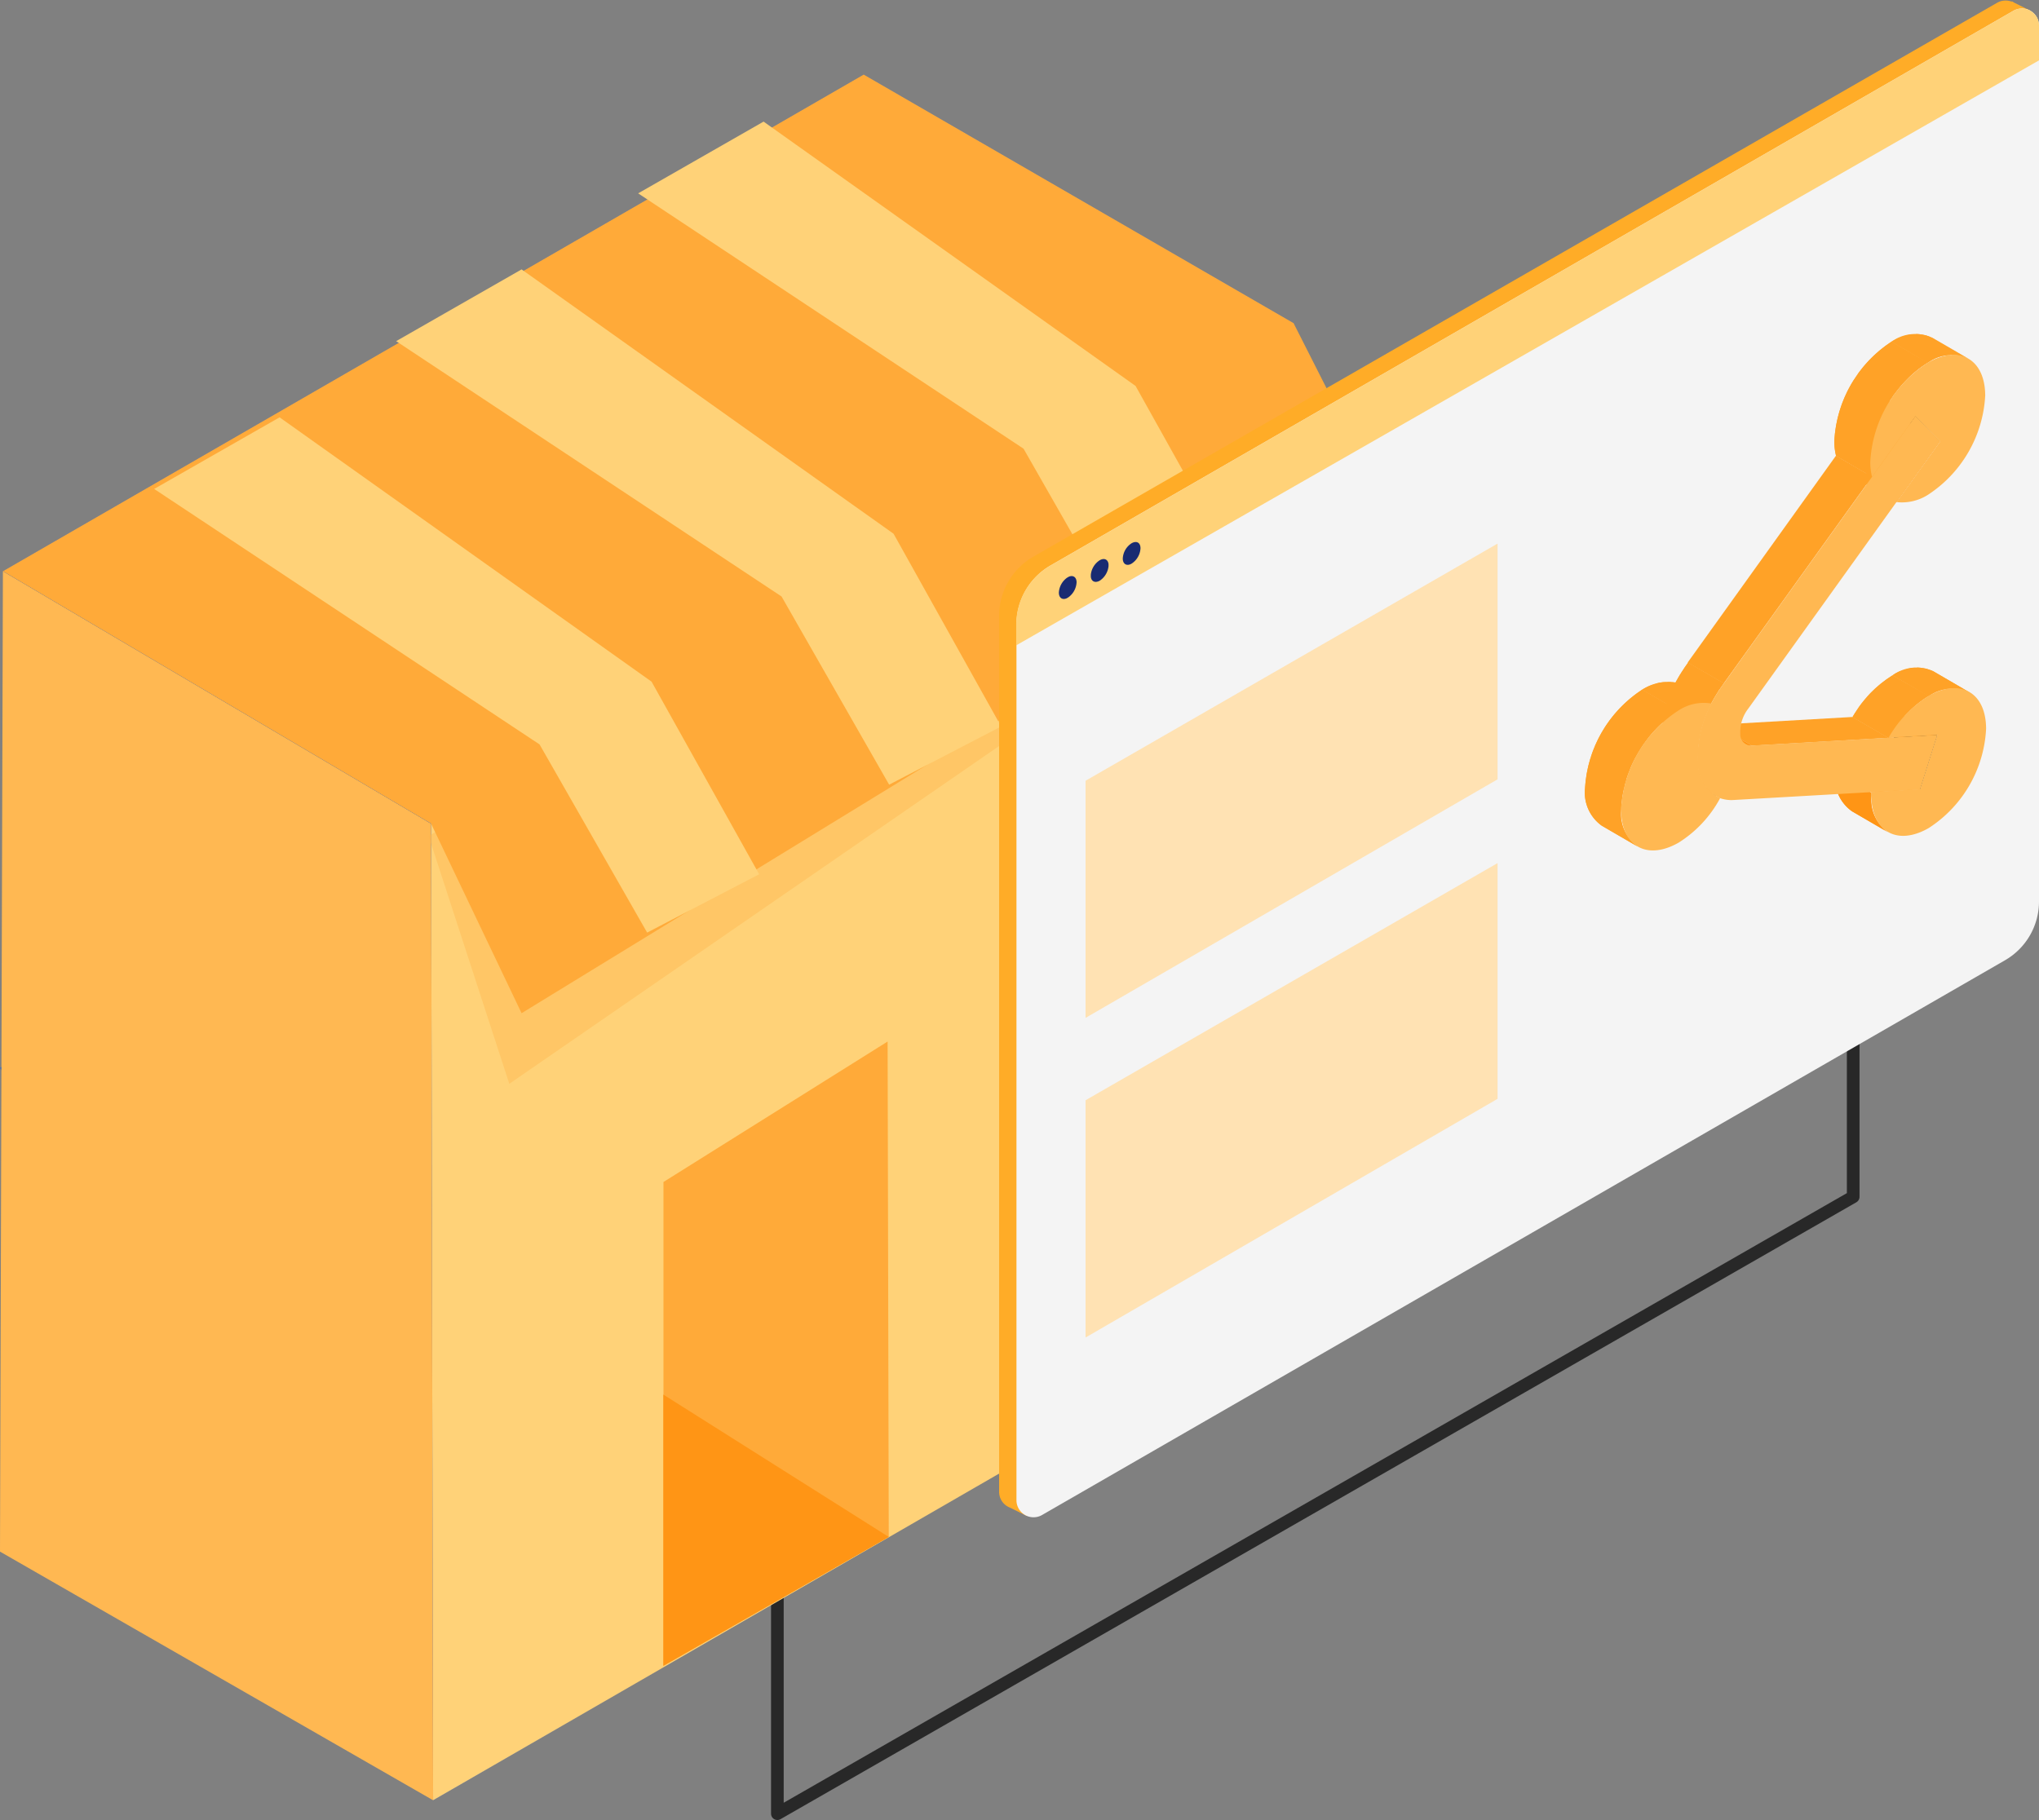 <svg xmlns="http://www.w3.org/2000/svg" viewBox="0 0 161.1 143.83"><rect x="0" y="0" width="161.1" height="143.83" fill="#808080" stroke="none"/><defs><clipPath id="clip-path"><path class="cls-1" d="M83.66 47.64v-1.61l1.4-.81v1.61l-1.4.81z"/></clipPath><clipPath id="clip-path-2"><path class="cls-1" d="M86.19 46.3l-.01-1.62 1.4-.81.01 1.62-1.4.81z"/></clipPath><clipPath id="clip-path-3"><path class="cls-1" d="M88.71 44.95v-1.62l1.4-.81v1.62l-1.4.81z"/></clipPath><clipPath id="clip-path-4"><path class="cls-2" d="M152.75 53.05l2.85 1.66a3.22 3.22 0 00-3.23.31l-2.84-1.65a3.18 3.18 0 013.22-.32z"/></clipPath><clipPath id="clip-path-5"><path class="cls-3" d="M149.17 65.77l-2.85-1.66A3.17 3.17 0 01145 61.2V61l2.85 1.66v.25a3.18 3.18 0 001.32 2.86z"/></clipPath><clipPath id="clip-path-6"><path class="cls-2" d="M149.22 58.31l-2.85-1.65a9.26 9.26 0 013.16-3.29l2.84 1.63a9.32 9.32 0 00-3.15 3.31z"/></clipPath><clipPath id="clip-path-7"><path class="cls-3" d="M137.93 58.83l-2.85-1.65a.82.82 0 00.47.1l2.85 1.65a.82.82 0 01-.47-.1z"/></clipPath><clipPath id="clip-path-8"><path class="cls-1" d="M132.71 61.25l.35.17 2.85 1.65a2.26 2.26 0 01-.35-.17z"/></clipPath><clipPath id="clip-path-9"><path class="cls-2" d="M152.68 26.7l2.84 1.65a3.18 3.18 0 00-3.22.32L149.45 27a3.19 3.19 0 013.23-.3z"/></clipPath><clipPath id="clip-path-10"><path class="cls-2" d="M135.56 62.9l-2.85-1.65a3.18 3.18 0 01-1.39-2.61 9 9 0 011.06-4.7 13.59 13.59 0 011-1.58l2.81 1.64a12.44 12.44 0 00-1 1.59 9 9 0 00-1.06 4.7 3.17 3.17 0 001.43 2.61z"/></clipPath><clipPath id="clip-path-11"><path class="cls-2" d="M147.91 37.67L145.06 36a4.63 4.63 0 01-.13-1.16 10 10 0 014.52-7.84l2.85 1.66a9.94 9.94 0 00-4.53 7.83 4.69 4.69 0 00.14 1.18z"/></clipPath><clipPath id="clip-path-12"><path class="cls-2" d="M129.75 54.5a3.71 3.71 0 012.63-.56l2.85 1.66a3.62 3.62 0 00-2.63.56z"/></clipPath><clipPath id="clip-path-13"><path class="cls-2" d="M125.23 62.33a10 10 0 014.52-7.83l2.85 1.66a9.93 9.93 0 00-4.52 7.84 3.17 3.17 0 001.32 2.91l-2.84-1.65a3.21 3.21 0 01-1.33-2.93z"/></clipPath><style>.cls-1{fill:none}.cls-2{fill:#ffa227}.cls-3{fill:#ff9515}.cls-5{fill:#3c69ba}.cls-6{fill:#ffd278}.cls-7{fill:#ffb852}.cls-9{fill:#ffaa39}.cls-13{isolation:isolate}.cls-15{fill:#192b72}.cls-18{fill:#1a1a1a}</style></defs><g id="Layer_2" data-name="Layer 2"><g id="Layer_1-2" data-name="Layer 1"><path stroke="#282828" stroke-linecap="round" stroke-linejoin="round" fill="none" d="M61.42 98.33v45l85-48.75v-17.5"/><path class="cls-5" d="M68 45.11L0 84.38l34.22 57.89 67.77-39.28L68 45.11z"/><path class="cls-6" d="M34.22 142.27l-.16-77.18 68.14-39.56.01 77.49-67.99 39.25z"/><path class="cls-7" d="M34.06 65.09L.23 45.14 0 122.62l34.22 19.65-.16-77.18z"/><path class="cls-5" d="M.23 45.14L68.24 5.89l33.96 19.64-68.14 39.56L.23 45.14z"/><path fill="#ffb64d" opacity=".42" d="M33.87 66.08l6.37 19.57 61.99-42.76-8.03-14.16-60.33 37.35z"/><path class="cls-9" d="M.23 45.14l33.83 19.95 7.15 14.98 67.63-41.43-6.64-13.11L68.24 5.89.23 45.14z"/><path class="cls-6" d="M51.13 73.7l-8.5-14.87-30.45-20.19 9.91-5.66 29.39 20.89 8.5 15.22-8.85 4.61zm19.12-11.69l-8.5-14.87L31.3 26.96l9.91-5.67L70.6 42.18l8.5 15.23-8.85 4.6zm19.11-11.68l-8.49-14.87-30.45-20.18 9.91-5.67L89.72 30.5l8.5 15.23-8.86 4.6z"/><path class="cls-9" d="M52.42 131.65V93.41l17.71-11.1.09 39.15-17.8 10.19z"/><path class="cls-3" d="M83.23 74.76l12.15-7.08v12.51l-12.21 6.19.06-11.62z"/><path class="cls-9" d="M83.87 75l10.86-6.33v11.18l-10.91 5.54.05-10.39z"/><path class="cls-3" d="M88.79 72.15V82.9l.97-.53V71.53l-.97.62z"/><path class="cls-3" d="M83.79 79.54l11-5.8V75l-10.96 5.69s-.13-1.24-.04-1.15zm6.73-7.13a5.57 5.57 0 011-.27 2.83 2.83 0 00.31.74.4.4 0 00.16.18.5.5 0 00.34 0l.78-.17a.22.22 0 01.14 0 .21.21 0 01.1.09 1.29 1.29 0 00.81.61 4.56 4.56 0 01-.6-1.21 3 3 0 01-.5.26.31.31 0 01-.13 0 .37.37 0 01-.14-.07 3.17 3.17 0 01-.65-.62l-.29.1a3 3 0 00-.08-.32s0-.07-.06-.08-.06 0-.1 0l-.57.18c-.08 0-.19-.51-.41-.31s-.11.73-.11.89zm-20.3 49.05l-17.81-11.25v21.44l17.81-10.19z"/><path d="M160.43.85L159.12.2 159 .12h-.09a1.35 1.35 0 00-1.12.1L81.63 44a5.4 5.4 0 00-2.69 4.67v69.23a1.33 1.33 0 00.85 1.24l1.35.67 1.12-1.51 74.8-43.09a5.38 5.38 0 002.7-4.66V1.76z" fill="#ffac27"/><path d="M161.1 2v69.23a5.36 5.36 0 01-2.69 4.66l-76.1 43.85a1.35 1.35 0 01-2-1.17V49.36A5.39 5.39 0 0183 44.69L159.08.85A1.35 1.35 0 01161.1 2z" fill="#f4f4f4"/><path class="cls-6" d="M161.1 2v2.77L80.29 51v-1.6A5.39 5.39 0 0183 44.69L159.08.85A1.35 1.35 0 01161.1 2z"/><path d="M85.77 61.7v18.74l32.55-18.85V42.96L85.77 61.7zm0 25.25v18.75l32.55-18.86V68.21L85.77 86.95z" fill="#ffe2b3"/><g clip-path="url(#clip-path)"><path class="cls-15" d="M84.36 45.62a1.55 1.55 0 00-.7 1.21c0 .45.32.63.7.41a1.56 1.56 0 00.7-1.22c0-.44-.32-.62-.7-.4"/></g><g clip-path="url(#clip-path-2)"><path class="cls-15" d="M86.88 44.28a1.55 1.55 0 00-.7 1.21c0 .44.32.62.71.4a1.57 1.57 0 00.7-1.21c0-.45-.32-.63-.71-.4"/></g><g clip-path="url(#clip-path-3)"><path class="cls-15" d="M89.41 42.93a1.52 1.52 0 00-.7 1.21c0 .44.32.63.7.4a1.54 1.54 0 00.7-1.21c0-.45-.31-.62-.7-.4"/></g><g class="cls-13"><path class="cls-18" d="M151.71 62.39l-2.85-1.66 1.36-4.29 2.85 1.65-1.36 4.3z"/><path class="cls-2" d="M152.75 53.05l2.85 1.66a3.22 3.22 0 00-3.23.31l-2.84-1.65a3.18 3.18 0 013.22-.32z"/><g class="cls-13" clip-path="url(#clip-path-4)"><path class="cls-2" d="M152.37 55l-2.84-1.65a4.67 4.67 0 01.63-.32l2.84 1.68a5.33 5.33 0 00-.64.31"/><path class="cls-2" d="M153 54.71l-2.85-1.66.54-.18 2.84 1.65a4.25 4.25 0 00-.53.19m.54-.19l-2.84-1.65a2.59 2.59 0 01.4-.09l2.84 1.66-.4.08"/><path class="cls-2" d="M153.94 54.44l-2.84-1.66a1.84 1.84 0 01.33 0l2.85 1.65h-.34m.34-.03l-2.85-1.65h.3l2.85 1.66h-.3"/><path class="cls-2" d="M154.58 54.41l-2.85-1.66h.28l2.85 1.66a1.33 1.33 0 00-.28 0"/><path class="cls-2" d="M154.86 54.44L152 52.78l.25.06 2.85 1.66a1.14 1.14 0 00-.25-.06m.26.06l-2.85-1.66.24.09 2.85 1.65-.24-.08M155.35 54.58l-2.85-1.65.23.11 2.85 1.65-.23-.11m.23.11L152.73 53l2.85 1.66"/></g><path class="cls-3" d="M149.17 65.77l-2.85-1.66A3.17 3.17 0 01145 61.2V61l2.85 1.66v.25a3.18 3.18 0 001.32 2.86z"/><g class="cls-13" clip-path="url(#clip-path-5)"><path class="cls-3" d="M149.17 65.77l-2.85-1.66A3.17 3.17 0 01145 61.2V61l2.85 1.66v.25a3.18 3.18 0 001.32 2.91"/></g><path class="cls-2" d="M147.85 62.61L145 60.95l3.86-.22 2.85 1.66-3.86.22zm1.37-4.3l-2.85-1.65 3.85-.22 2.85 1.65-3.85.22z"/><path class="cls-2" d="M149.22 58.31l-2.85-1.65a9.26 9.26 0 013.16-3.29l2.84 1.63a9.32 9.32 0 00-3.15 3.31z"/><g class="cls-13" clip-path="url(#clip-path-6)"><path class="cls-2" d="M149.22 58.31l-2.85-1.65.21-.34 2.85 1.68-.21.33"/><path class="cls-2" d="M149.43 58l-2.85-1.66c.08-.13.17-.26.26-.39l2.85 1.66c-.09.12-.18.26-.26.39m.26-.41l-2.85-1.66.3-.41 2.86 1.66-.3.41"/><path class="cls-2" d="M150 57.18l-2.85-1.66c.12-.15.24-.3.37-.44l2.84 1.65-.36.45"/><path class="cls-2" d="M150.35 56.73l-2.84-1.65c.16-.19.32-.36.49-.53l2.85 1.66c-.17.16-.34.34-.5.52"/><path class="cls-2" d="M150.85 56.21L148 54.55a7.65 7.65 0 011.53-1.18l2.84 1.63a7.65 7.65 0 00-1.52 1.19"/></g><path class="cls-7" d="M152.37 55c2.51-1.44 4.55-.28 4.55 2.6a9.93 9.93 0 01-4.52 7.83c-2.5 1.45-4.54.29-4.55-2.59v-.25l3.86-.22 1.36-4.3-3.85.22a9.32 9.32 0 013.15-3.29z"/><path class="cls-2" d="M149.85 39.68L147 38.03l3.44-4.79 2.84 1.65-3.43 4.79zM138.4 58.93l-2.85-1.65 10.82-.62 2.85 1.65-10.82.62z"/><path class="cls-3" d="M137.93 58.83l-2.85-1.65a.82.82 0 00.47.1l2.85 1.65a.82.82 0 01-.47-.1z"/><g class="cls-13" clip-path="url(#clip-path-7)"><path class="cls-3" d="M137.93 58.83l-2.85-1.65h.01l2.85 1.66-.01-.01"/><path class="cls-3" d="M137.94 58.84l-2.85-1.66h.07l2.84 1.69h-.07"/><path class="cls-3" d="M138 58.87l-2.85-1.65h.08l2.85 1.66H138"/><path class="cls-3" d="M138.09 58.9l-2.85-1.66h.08l2.85 1.66h-.08"/><path class="cls-3" d="M138.17 58.92l-2.85-1.66h.1l2.85 1.65h-.1"/><path class="cls-3" d="M138.27 58.93l-2.85-1.65h.11l2.85 1.65h-.11m.11 0l-2.85-1.65 2.85 1.65"/></g><g class="cls-13"><g class="cls-13" clip-path="url(#clip-path-8)"><path d="M135.56 62.9l-2.85-1.65 2.85 1.66" fill="#191919"/><path class="cls-18" d="M135.58 62.92l-2.85-1.66a1.34 1.34 0 00.24.12l2.85 1.62-.24-.12"/><path class="cls-18" d="M135.82 63L133 61.38h.09l2.85 1.65h-.09"/></g></g><path fill="#141414" d="M153.28 34.89l-2.84-1.65-1.95-2.02 2.85 1.65 1.94 2.02z"/><path class="cls-2" d="M147.91 37.67l-2.85-1.66 3.43-4.79 2.85 1.65-3.43 4.8zm4.77-10.97l2.84 1.65a3.18 3.18 0 00-3.22.32L149.45 27a3.19 3.19 0 013.23-.3z"/><g class="cls-13" clip-path="url(#clip-path-9)"><path class="cls-2" d="M152.3 28.67L149.45 27a5.33 5.33 0 01.64-.31l2.84 1.65a5.35 5.35 0 00-.63.32"/><path class="cls-2" d="M152.93 28.35l-2.84-1.65a4.25 4.25 0 01.53-.19l2.85 1.66a2.85 2.85 0 00-.54.18"/><path class="cls-2" d="M153.47 28.17l-2.85-1.66a2.83 2.83 0 01.4-.08l2.85 1.65a2.88 2.88 0 00-.4.09"/><path class="cls-2" d="M153.87 28.08L151 26.43h.34l2.84 1.66a1.84 1.84 0 00-.33 0m.35-.04l-2.84-1.66h.3l2.84 1.66a1.5 1.5 0 00-.3 0"/><path class="cls-2" d="M154.5 28.05l-2.84-1.66h.27l2.85 1.65h-.28"/><path class="cls-2" d="M154.78 28.08l-2.85-1.65a1 1 0 01.25.06l2.82 1.65-.25-.06"/><path class="cls-2" d="M155 28.14l-2.85-1.65a1.35 1.35 0 01.24.08l2.85 1.65-.24-.08m.27.08l-2.85-1.65.23.11 2.85 1.66a1.67 1.67 0 00-.23-.12"/><path class="cls-2" d="M155.5 28.34l-2.85-1.66 2.84 1.65"/></g><path class="cls-2" d="M136.19 54.01l-2.85-1.65 11.72-16.35 2.85 1.66-11.72 16.34z"/><path class="cls-2" d="M135.56 62.9l-2.85-1.65a3.18 3.18 0 01-1.39-2.61 9 9 0 011.06-4.7 13.59 13.59 0 011-1.58l2.81 1.64a12.44 12.44 0 00-1 1.59 9 9 0 00-1.06 4.7 3.17 3.17 0 001.43 2.61z"/><g class="cls-13" clip-path="url(#clip-path-10)"><path class="cls-2" d="M135.56 62.9l-2.85-1.65a3.18 3.18 0 01-1.39-2.61 6.83 6.83 0 010-1.49l2.85 1.66a6.8 6.8 0 000 1.49 3.17 3.17 0 001.39 2.6m-1.35-4.09l-2.85-1.66c0-.22.07-.45.12-.68l2.85 1.65q-.08.35-.12.69m.12-.69l-2.85-1.65c0-.19.08-.37.13-.56l2.85 1.66c-.05.18-.09.37-.13.55"/><path class="cls-2" d="M134.46 57.57l-2.85-1.66.15-.49 2.85 1.66-.15.49"/><path class="cls-2" d="M134.61 57.08l-2.85-1.66c.05-.15.11-.3.17-.45l2.84 1.66-.16.45"/><path class="cls-2" d="M134.77 56.63L131.93 55c0-.14.11-.28.17-.43l2.9 1.63-.18.43"/><path class="cls-2" d="M135 56.2l-2.85-1.66c.06-.14.13-.28.19-.41l2.85 1.65c-.07.14-.13.28-.19.42"/><path class="cls-2" d="M135.14 55.78l-2.85-1.65.09-.19.12-.22 2.85 1.65-.12.23-.09.18"/><path class="cls-2" d="M135.35 55.37l-2.85-1.65c.07-.14.15-.28.23-.42l2.85 1.7c-.08.14-.16.27-.23.41"/><path class="cls-2" d="M135.58 55l-2.85-1.66c.08-.14.17-.28.26-.41l2.84 1.65-.25.42m.25-.46L133 52.89c.09-.15.19-.29.29-.44l2.84 1.66-.29.43"/><path class="cls-2" d="M136.12 54.11l-2.84-1.66.06-.09 2.85 1.64a.36.36 0 01-.07.1"/></g><path class="cls-7" d="M151.34 32.87l1.95 2-3.44 4.79L138.13 56a3 3 0 00-.63 2 .87.87 0 00.9.92l10.82-.62 3.85-.22-1.36 4.3-3.86.22-10.85.62a2.72 2.72 0 01-1.12-.15 3 3 0 01-1.74-2.77 9 9 0 011.06-4.7 12.44 12.44 0 011-1.59l11.72-16.34z"/><path class="cls-2" d="M147.91 37.67L145.06 36a4.63 4.63 0 01-.13-1.16 10 10 0 014.52-7.84l2.85 1.66a9.94 9.94 0 00-4.53 7.83 4.69 4.69 0 00.14 1.18z"/><g class="cls-13" clip-path="url(#clip-path-11)"><path class="cls-2" d="M147.91 37.67L145.06 36a4.63 4.63 0 01-.13-1.16 5.37 5.37 0 010-.89l2.85 1.66a6.62 6.62 0 00-.06.88 4.69 4.69 0 00.14 1.17"/><path class="cls-2" d="M147.83 35.62L145 34c0-.21.07-.42.11-.63l2.83 1.63c-.05.21-.08.42-.11.63"/><path class="cls-2" d="M147.94 35l-2.85-1.66c0-.17.08-.34.13-.52l2.85 1.66c0 .17-.09.34-.13.52m.13-.53l-2.85-1.66c0-.15.09-.31.14-.46l2.85 1.65c-.05.16-.1.31-.14.47m.14-.47l-2.85-1.65.15-.43 2.85 1.66-.15.42m.15-.42l-2.85-1.66.17-.41 2.85 1.66c-.06.13-.12.27-.17.41M148.53 33.17l-2.85-1.66.18-.39 2.85 1.65-.18.4"/><path class="cls-2" d="M148.71 32.77l-2.85-1.65c.06-.13.13-.26.2-.39l2.84 1.66-.19.38m.19-.38l-2.84-1.66.21-.38 2.85 1.65c-.08.13-.15.26-.22.39"/><path class="cls-2" d="M149.12 32l-2.85-1.65c.08-.13.15-.26.23-.38l2.85 1.65c-.08.13-.16.25-.23.38"/><path class="cls-2" d="M149.35 31.62L146.5 30l.27-.4 2.85 1.66-.27.39m.27-.42l-2.85-1.66.3-.41 2.85 1.66a3.91 3.91 0 00-.3.41"/><path class="cls-2" d="M149.92 30.82l-2.85-1.66.37-.45 2.85 1.66a5.54 5.54 0 00-.37.45"/><path class="cls-2" d="M150.29 30.37l-2.85-1.66c.16-.18.32-.36.49-.52l2.85 1.65c-.17.17-.33.34-.49.53"/><path class="cls-2" d="M150.78 29.84l-2.85-1.65a7.88 7.88 0 011.52-1.19l2.85 1.66a7.45 7.45 0 00-1.52 1.17"/></g><path class="cls-7" d="M152.3 28.67c2.51-1.45 4.54-.29 4.55 2.59a10 10 0 01-4.52 7.84 3.82 3.82 0 01-2.48.58l3.44-4.79-1.95-2-3.43 4.8a4.69 4.69 0 01-.14-1.17 9.94 9.94 0 014.53-7.85z"/><path class="cls-2" d="M129.75 54.5a3.71 3.71 0 012.63-.56l2.85 1.66a3.62 3.62 0 00-2.63.56z"/><g class="cls-13" clip-path="url(#clip-path-12)"><path class="cls-2" d="M132.6 56.16l-2.85-1.66a5.56 5.56 0 01.65-.32l2.85 1.66a4.33 4.33 0 00-.65.32"/><path class="cls-2" d="M133.25 55.84l-2.85-1.66.53-.18 2.85 1.65a3.75 3.75 0 00-.53.19m.53-.19L130.93 54a2.88 2.88 0 01.4-.09l2.85 1.66-.4.08"/><path class="cls-2" d="M134.18 55.57l-2.85-1.66h.34l2.84 1.66a1.84 1.84 0 00-.33 0m.33-.03l-2.84-1.66h.3l2.84 1.66h-.3m.3 0L132 53.88h.27l2.85 1.65a1.27 1.27 0 00-.28 0"/><path class="cls-2" d="M135.09 55.57l-2.85-1.65h.14l2.85 1.66h-.14"/></g><path class="cls-2" d="M125.23 62.33a10 10 0 014.52-7.83l2.85 1.66a9.93 9.93 0 00-4.52 7.84 3.17 3.17 0 001.32 2.91l-2.84-1.65a3.21 3.21 0 01-1.33-2.93z"/><g class="cls-13" clip-path="url(#clip-path-13)"><path class="cls-2" d="M129.4 66.9l-2.84-1.65a3.21 3.21 0 01-1.33-2.92 6.77 6.77 0 01.06-.89l2.85 1.66a6.77 6.77 0 00-.06.89 3.17 3.17 0 001.32 2.91"/><path class="cls-2" d="M128.14 63.1l-2.85-1.66c0-.21.06-.42.11-.63l2.85 1.66a4.62 4.62 0 00-.11.63"/><path class="cls-2" d="M128.25 62.47l-2.85-1.66c0-.17.08-.34.13-.52l2.84 1.71c0 .17-.09.35-.12.52"/><path class="cls-2" d="M128.37 62l-2.84-1.66c0-.15.09-.31.14-.46l2.84 1.66c0 .15-.09.3-.14.46m.14-.51l-2.84-1.66c0-.14.1-.28.15-.43l2.85 1.66c-.06.14-.11.28-.16.43"/><path class="cls-2" d="M128.67 61.06l-2.85-1.66c.05-.13.11-.27.17-.4l2.84 1.65c-.05.14-.11.27-.16.41"/><path class="cls-2" d="M128.83 60.65L126 59a2.87 2.87 0 01.18-.4l2.82 1.66-.18.39"/><path class="cls-2" d="M129 60.26l-2.84-1.66c.06-.13.12-.26.19-.38l2.85 1.65-.2.39m.21-.39l-2.85-1.65.21-.38 2.85 1.65-.21.38"/><path class="cls-2" d="M129.42 59.49l-2.85-1.65.24-.39 2.85 1.66-.24.38m.24-.38l-2.85-1.66.26-.39 2.85 1.66a3.77 3.77 0 00-.26.39"/><path class="cls-2" d="M129.92 58.72l-2.85-1.66.3-.41 2.85 1.66-.3.41m.3-.41l-2.85-1.66.37-.45 2.85 1.66a5.54 5.54 0 00-.37.45"/><path class="cls-2" d="M130.59 57.86l-2.85-1.66c.16-.18.33-.36.5-.52l2.84 1.65c-.17.17-.33.34-.49.53"/><path class="cls-2" d="M131.08 57.33l-2.84-1.65a7.54 7.54 0 011.51-1.18l2.85 1.66a7.45 7.45 0 00-1.52 1.17"/></g><path class="cls-7" d="M132.6 56.16a3.62 3.62 0 012.63-.56 9 9 0 00-1.06 4.7 3 3 0 001.74 2.77 9.39 9.39 0 01-3.28 3.52c-2.51 1.44-4.54.28-4.55-2.6a9.93 9.93 0 014.52-7.83z"/></g></g></g></svg>
